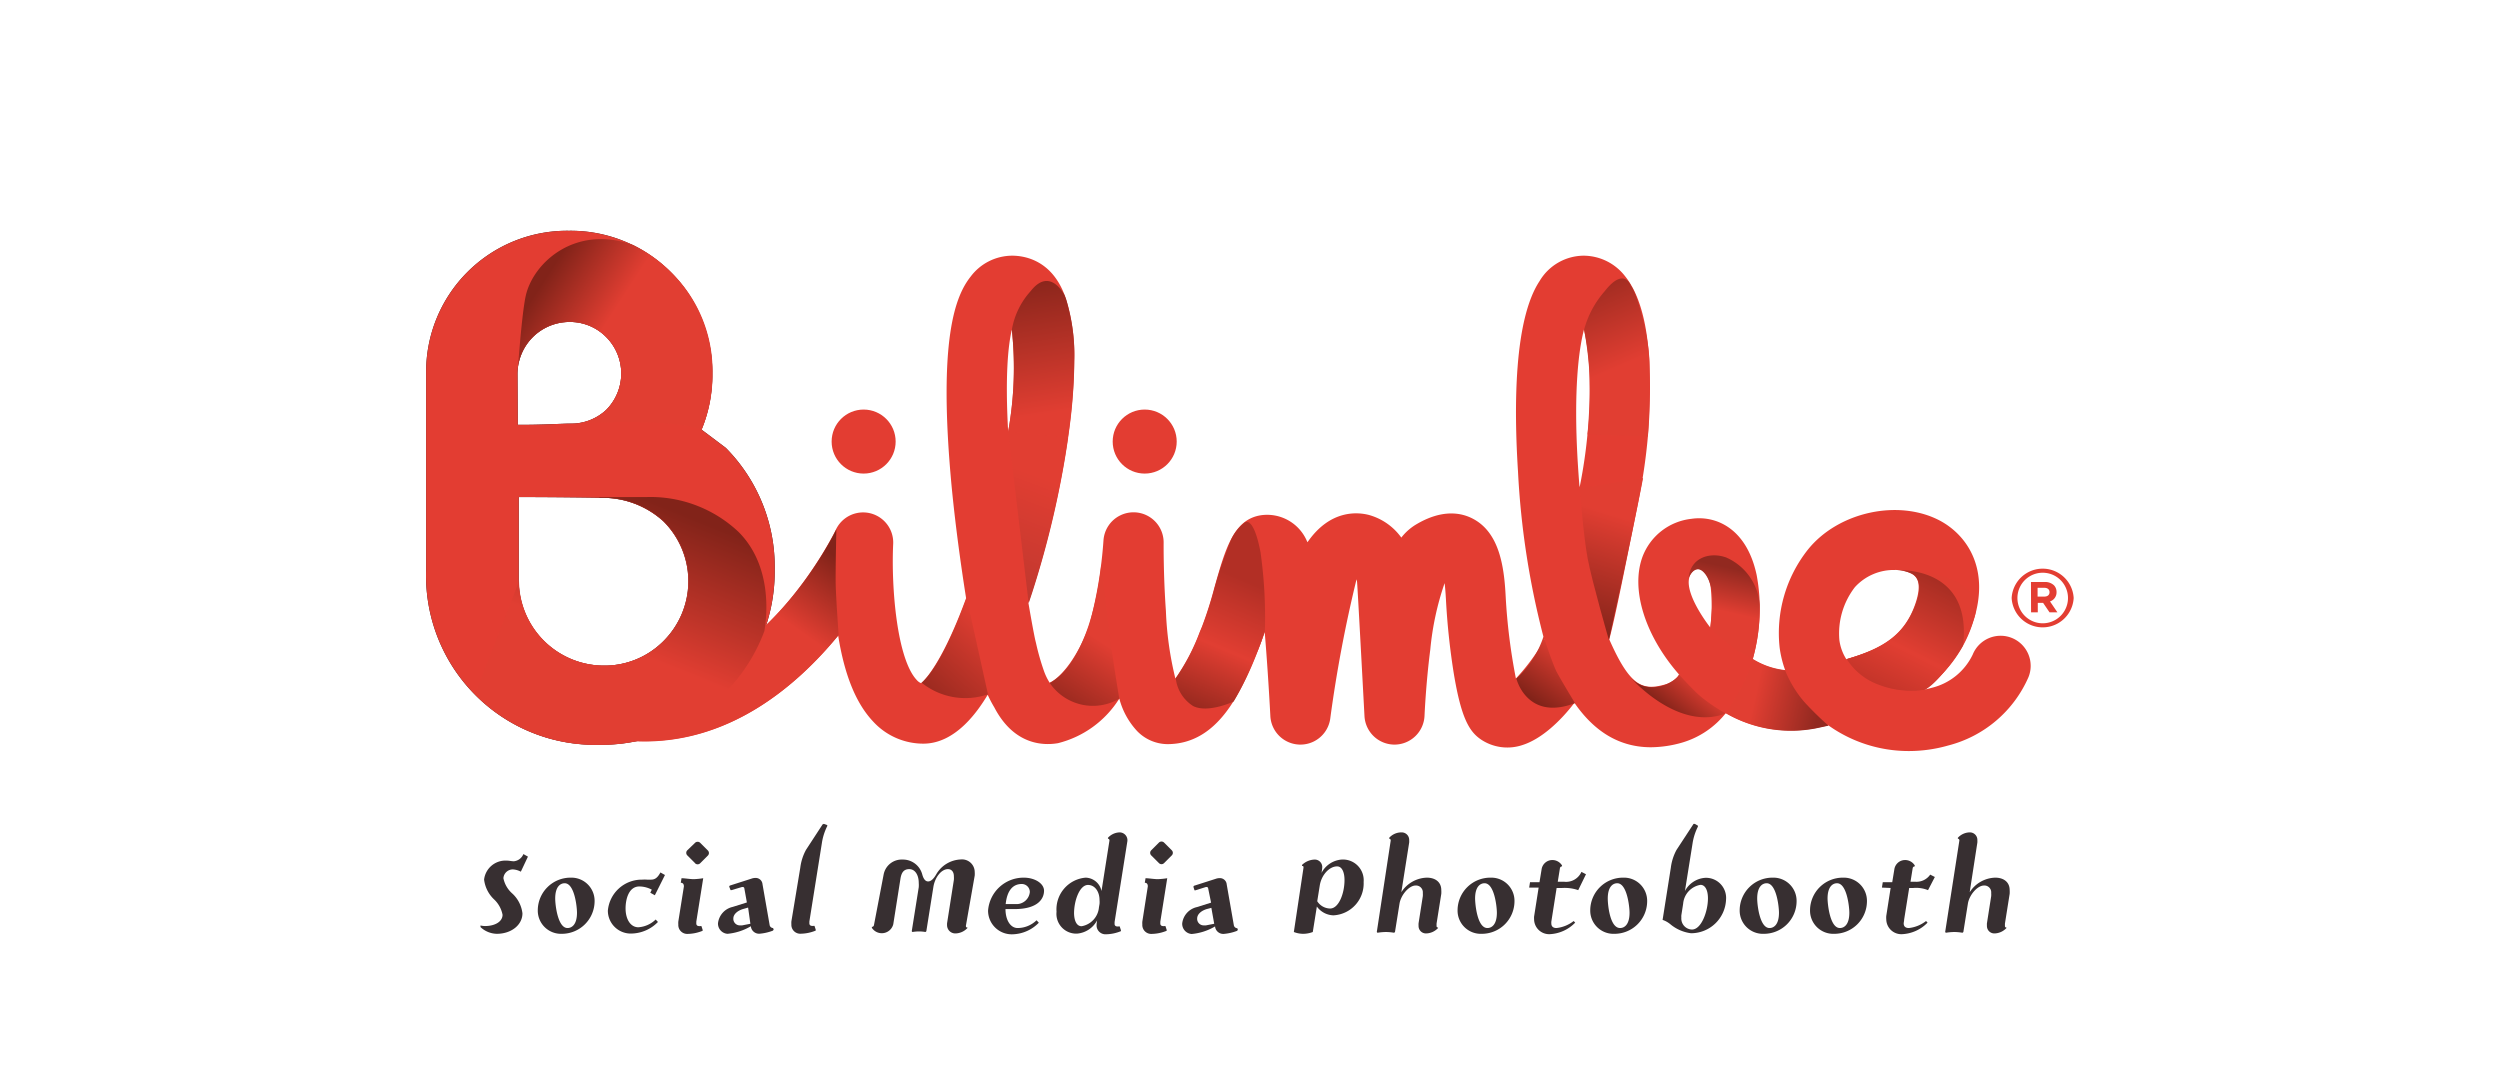 <svg id="Layer_1" data-name="Layer 1" xmlns="http://www.w3.org/2000/svg" xmlns:xlink="http://www.w3.org/1999/xlink" viewBox="0 0 264 113"><defs><style>.cls-1{fill:#e33d32;}.cls-2{fill:#231f20;}.cls-3{fill:url(#linear-gradient);}.cls-4{fill:url(#linear-gradient-2);}.cls-5{fill:url(#New_Gradient_Swatch);}.cls-6{fill:url(#New_Gradient_Swatch-2);}.cls-7{fill:url(#New_Gradient_Swatch-3);}.cls-8{fill:url(#New_Gradient_Swatch-4);}.cls-9{fill:url(#New_Gradient_Swatch-5);}.cls-10{fill:url(#linear-gradient-3);}.cls-11{fill:url(#New_Gradient_Swatch-6);}.cls-12{fill:url(#linear-gradient-4);}.cls-13{fill:url(#linear-gradient-5);}.cls-14{fill:url(#linear-gradient-6);}.cls-15{fill:url(#linear-gradient-7);}.cls-16{fill:url(#linear-gradient-8);}.cls-17{fill:url(#linear-gradient-9);}.cls-18{fill:url(#linear-gradient-10);}.cls-19{fill:url(#linear-gradient-11);}.cls-20{fill:#372f31;}</style><linearGradient id="linear-gradient" x1="202.31" y1="73.05" x2="202.12" y2="70.15" gradientUnits="userSpaceOnUse"><stop offset="0" stop-color="#ba372f"/><stop offset="0.28" stop-color="#e13e32"/></linearGradient><linearGradient id="linear-gradient-2" x1="207.2" y1="56.69" x2="196.19" y2="78.74" gradientUnits="userSpaceOnUse"><stop offset="0" stop-color="#822319"/><stop offset="0.54" stop-color="#e13e32"/><stop offset="1" stop-color="#9c271d"/></linearGradient><linearGradient id="New_Gradient_Swatch" x1="85.93" y1="57.13" x2="76.67" y2="70.2" gradientUnits="userSpaceOnUse"><stop offset="0" stop-color="#822319"/><stop offset="0.54" stop-color="#e13e32"/></linearGradient><linearGradient id="New_Gradient_Swatch-2" x1="108.1" y1="28.42" x2="112.38" y2="56.76" xlink:href="#New_Gradient_Swatch"/><linearGradient id="New_Gradient_Swatch-3" x1="71.78" y1="54.09" x2="60.97" y2="80.86" xlink:href="#New_Gradient_Swatch"/><linearGradient id="New_Gradient_Swatch-4" x1="56.64" y1="30.81" x2="69.13" y2="38.91" xlink:href="#New_Gradient_Swatch"/><linearGradient id="New_Gradient_Swatch-5" x1="96.08" y1="75.81" x2="112.62" y2="58.23" xlink:href="#New_Gradient_Swatch"/><linearGradient id="linear-gradient-3" x1="103.12" y1="66.41" x2="114.46" y2="36.22" gradientUnits="userSpaceOnUse"><stop offset="0" stop-color="#b4352d"/><stop offset="0.54" stop-color="#e13e32"/></linearGradient><linearGradient id="New_Gradient_Swatch-6" x1="110.91" y1="76.2" x2="121.21" y2="60.7" xlink:href="#New_Gradient_Swatch"/><linearGradient id="linear-gradient-4" x1="125.52" y1="76.73" x2="132" y2="61.46" gradientUnits="userSpaceOnUse"><stop offset="0" stop-color="#822319"/><stop offset="0.54" stop-color="#e13e32"/><stop offset="1" stop-color="#b22f25"/></linearGradient><linearGradient id="linear-gradient-5" x1="128.77" y1="78.11" x2="135.25" y2="62.84" xlink:href="#linear-gradient-4"/><linearGradient id="linear-gradient-6" x1="162.16" y1="74.07" x2="169.1" y2="64.59" xlink:href="#linear-gradient-4"/><linearGradient id="linear-gradient-7" x1="165.13" y1="26.84" x2="174.9" y2="49.42" xlink:href="#New_Gradient_Swatch"/><linearGradient id="linear-gradient-8" x1="166.19" y1="66.63" x2="175.09" y2="37.75" gradientUnits="userSpaceOnUse"><stop offset="0" stop-color="#822319"/><stop offset="0.43" stop-color="#e13e32"/></linearGradient><linearGradient id="linear-gradient-9" x1="175.95" y1="75.02" x2="181.44" y2="68.47" xlink:href="#linear-gradient-4"/><linearGradient id="linear-gradient-10" x1="192.16" y1="74.67" x2="176.04" y2="71.12" gradientUnits="userSpaceOnUse"><stop offset="0" stop-color="#922920"/><stop offset="0.42" stop-color="#e13e32"/></linearGradient><linearGradient id="linear-gradient-11" x1="182.89" y1="60" x2="180.47" y2="70.81" xlink:href="#linear-gradient-10"/></defs><title>Logo</title><circle class="cls-1" cx="91.2" cy="46.63" r="3.38"/><circle class="cls-1" cx="120.88" cy="46.63" r="3.38"/><path class="cls-2" d="M76.65,47.3S75,46.05,74.08,45.37a15.11,15.11,0,0,0,1.14-5.91A14.95,14.95,0,0,0,60.08,24.37,14.89,14.89,0,0,0,45,39.45V50h0V60.17A17.86,17.86,0,0,0,63.27,78.65,18.3,18.3,0,0,0,81.81,60.17,17.86,17.86,0,0,0,76.65,47.3Zm-22-7.86A5.49,5.49,0,0,1,60.08,34,5.36,5.36,0,0,1,64,35.58a5.45,5.45,0,0,1,0,7.72,5.43,5.43,0,0,1-3.89,1.43c-.51,0-3.17.15-5.43.13Zm15.4,28.27a8.78,8.78,0,0,1-6.38,2.58,9,9,0,0,1-8.89-8.91V52.49c3.7,0,7.84.06,8.68.08a9.53,9.53,0,0,1,6.59,2.48,8.92,8.92,0,0,1,0,12.66Z"/><path class="cls-1" d="M212.46,67.37a3.18,3.18,0,0,0-4.14,1.75A6.49,6.49,0,0,1,204,72.63q-.42.12-.84.2a13.73,13.73,0,0,0,5.23-7.25c1.77-5.45-.62-9-3.46-10.56-4.36-2.36-10.77-1-14,3a14.2,14.2,0,0,0-3,10.37,11.42,11.42,0,0,0,.58,2.37,8.1,8.1,0,0,1-3.42-1.18,19.31,19.31,0,0,0,.41-8.87c-1.07-5-4.38-6.3-6.9-5.92a6.25,6.25,0,0,0-5.15,4c-1.26,3.41.23,8.27,3.8,12.37l.08.09a3,3,0,0,1-1.39,1c-2.38.68-3.73.43-6-4.73.53-2,1.23-5.45,2.15-10,.4-2,.78-3.87,1-5a58.58,58.58,0,0,0,1.15-11.77c0-5.61-.88-9.4-2.63-11.58A5.57,5.57,0,0,0,167.21,27a5.46,5.46,0,0,0-4.63,2.68c-2.69,4.07-2.72,13.17-2.28,20.09a86.35,86.35,0,0,0,2.78,17.82,22.2,22.2,0,0,1-3,4.06A62.4,62.4,0,0,1,159,63c-.16-3.24-.69-6.75-3.44-8.21h0c-1.22-.65-3.27-1.07-6.08.63a5.61,5.61,0,0,0-1.5,1.35,6.29,6.29,0,0,0-3.42-2.39c-1.16-.3-4.08-.61-6.49,2.88l-.08-.17a4.57,4.57,0,0,0-4.83-2.68c-2.89.44-3.75,3.49-4.94,7.7a40.19,40.19,0,0,1-1.3,4.08l-.23.55a21.86,21.86,0,0,1-2.57,4.91,35.24,35.24,0,0,1-1-7.13c-.27-3.76-.24-7.17-.24-7.21a3.18,3.18,0,0,0-6.35-.28,46.61,46.61,0,0,1-1.51,9c-1.22,3.4-3,5.53-4.18,6.06a6,6,0,0,1-.6-1.24,25.33,25.33,0,0,1-.83-2.91l-.08-.33c-.09-.38-.37-1.83-.73-3.95l.37-1.12c2.71-8.33,4.46-17.92,4.46-24.42a19.52,19.52,0,0,0-1-6.94C111,27.37,108.05,27,106.88,27a5.51,5.51,0,0,0-4.38,2.21c-1.58,2-3.49,6.49-2,22.24.41,4.23,1,8.43,1.52,11.72q-.33.9-.67,1.75c-1.93,4.82-3.47,6.73-4.09,7.22a1.16,1.16,0,0,1-.44-.32c-2.09-2.19-2.72-9.72-2.5-14.37a3.18,3.18,0,0,0-6.05-1.52c-.08.16-7.93,16.45-20.76,16a3.18,3.18,0,0,0-.22,6.36c9.57.33,16.73-5.71,21.22-11.18.67,4.19,1.89,7.18,3.7,9.09a7.18,7.18,0,0,0,5.29,2.33c3.47,0,5.82-3.53,6.8-5.16A13.82,13.82,0,0,0,105,74.7c2.17,4.16,5.43,4,6.72,3.78a10.7,10.7,0,0,0,6.48-4.71,8,8,0,0,0,1.88,3.43,4.5,4.5,0,0,0,3.2,1.38c5.43,0,7.79-5.66,9.35-9.41l.22-.53c.25-.59.48-1.25.7-1.93.22,2.6.44,5.89.6,8.92a3.18,3.18,0,0,0,6.32.29,140.13,140.13,0,0,1,2.78-14.74,1.56,1.56,0,0,1,.06.32c.07.91.54,9.64.78,14.13a3.18,3.18,0,0,0,3.18,3h0a3.18,3.18,0,0,0,3.16-3.05s.14-3.36.61-7a30.07,30.07,0,0,1,1.51-7c.06.44.1,1,.14,1.69v0a74,74,0,0,0,.83,7.85c.78,4.71,1.63,6.11,2.84,6.95a5,5,0,0,0,4.4.61c2-.63,4-2.5,5.5-4.46,1.72,2.49,4.25,4.69,8.08,4.69a12.17,12.17,0,0,0,3.32-.5,9.21,9.21,0,0,0,4.59-3.11,13.76,13.76,0,0,0,9.63,1.56l1.2-.26a14.61,14.61,0,0,0,8.49,2.71,15.08,15.08,0,0,0,4.14-.58,12.69,12.69,0,0,0,8.5-7.23A3.18,3.18,0,0,0,212.46,67.37Zm-106-21.8c-.33-5.91,0-9.09.39-10.76A37.72,37.72,0,0,1,106.46,45.58Zm60.4,5.62-.06.26c-.08-.92-.14-1.85-.2-2.8-.43-7.45.11-11.72.67-13.85a25.07,25.07,0,0,1,.59,5.72A52.12,52.12,0,0,1,166.86,51.19Zm35.45,12.42c-1.12,3.44-3.5,4.88-7.34,6a5,5,0,0,1-.73-2A8,8,0,0,1,195.88,62a5.55,5.55,0,0,1,4.19-1.81,3.84,3.84,0,0,1,1.8.39C202.2,60.79,203.07,61.26,202.31,63.61Zm-21.7,2.66s-3.34-4.2-1.94-5.82c.87-1,1.87.23,2,1.79A18.75,18.75,0,0,1,180.61,66.27Z"/><path class="cls-3" d="M203.3,72.82a15.39,15.39,0,0,0,5.2-7.64c1.55-5-8.25-5-8.25-5a3.84,3.84,0,0,1,1.8.39c.33.18,1.2.65.44,3-1.12,3.44-3.5,4.88-7.34,6a6.6,6.6,0,0,0,3.59,2.86A11.12,11.12,0,0,0,203.3,72.82Z"/><path class="cls-4" d="M203.3,72.82c1.54-.8,3.95-4.49,4-4.68,1-8.51-7-7.92-7-7.92a3.65,3.65,0,0,1,1.63.39c.33.18,1.23.84.38,3.16-1.22,3.35-3.44,4.72-7.29,5.83a6.64,6.64,0,0,0,3.33,2.69A9.47,9.47,0,0,0,203.3,72.82Z"/><path class="cls-1" d="M76.65,47.3S75,46.05,74.08,45.37a15.11,15.11,0,0,0,1.14-5.91A14.95,14.95,0,0,0,60.08,24.37,14.89,14.89,0,0,0,45,39.45V50h0V60.17A17.86,17.86,0,0,0,63.27,78.65,18.3,18.3,0,0,0,81.81,60.17,17.86,17.86,0,0,0,76.65,47.3Zm-22-7.86A5.49,5.49,0,0,1,60.08,34,5.36,5.36,0,0,1,64,35.58a5.45,5.45,0,0,1,0,7.72,5.43,5.43,0,0,1-3.89,1.43c-.51,0-3.17.15-5.43.13Zm15.4,28.27a8.78,8.78,0,0,1-6.38,2.58,9,9,0,0,1-8.89-8.91V52.49c3.7,0,7.84.06,8.68.08a9.53,9.53,0,0,1,6.59,2.48,8.92,8.92,0,0,1,0,12.66Z"/><path class="cls-5" d="M88.56,67.07c-4.49,5.47-11.65,11.51-21.22,11.18a3.18,3.18,0,0,1,.22-6.36c12.83.44,20.68-15.84,20.76-16,0,0-.1,4.39-.07,5.83S88.56,67.07,88.56,67.07Z"/><path class="cls-6" d="M113.45,38.16a20.67,20.67,0,0,0-.84-6.48h0c-.05-.16-.11-.31-.17-.46,0,0-1.52-3.13-3.59-.49a8.12,8.12,0,0,0-2,4.09,37.72,37.72,0,0,1-.39,10.76l6.33.64A58.58,58.58,0,0,0,113.45,38.16Z"/><path class="cls-7" d="M50.16,73.3a17.81,17.81,0,0,0,13.11,5.34,18.46,18.46,0,0,0,17.45-12h0C81,65,81.55,59.75,78,56.18a13.55,13.55,0,0,0-9.74-3.69h-7.3c3.7,0,1.69.06,2.53.08a9.53,9.53,0,0,1,6.59,2.48,8.92,8.92,0,0,1,0,12.66,8.78,8.78,0,0,1-6.38,2.58,9,9,0,0,1-8.89-8.91"/><path class="cls-8" d="M74.08,45.37s-1.06-.54-4.88-.73-9.12.11-9.12.11A5.43,5.43,0,0,0,64,43.3a5.45,5.45,0,0,0,0-7.72A5.36,5.36,0,0,0,60.08,34a5.49,5.49,0,0,0-5.43,5.44h0s.44-6.31.87-8.21c.8-3.54,5.28-7.54,11.33-5.36a15,15,0,0,1,4,2.86,14.53,14.53,0,0,1,4.39,10.72,15.11,15.11,0,0,1-1.14,5.91"/><path class="cls-9" d="M102.08,63.13q-.33.9-.67,1.75c-1.65,4.14-3,6.13-3.77,6.92a3.11,3.11,0,0,1-.31.3,7.37,7.37,0,0,0,7,1.22Z"/><path class="cls-10" d="M106.47,45.58l6.33.64A100.36,100.36,0,0,1,109,62.58l-.37,1.12Z"/><path class="cls-11" d="M116.3,59.57c-.28,2.83-1.53,10.37-5.44,12.56a5.51,5.51,0,0,0,7.34,1.65s-.46-2.67-.86-5.58S116.3,59.57,116.3,59.57Z"/><path class="cls-12" d="M130,57a42.92,42.92,0,0,0-1.74,5.09,40.19,40.19,0,0,1-1.3,4.08l-.23.55a21.86,21.86,0,0,1-2.57,4.91A4,4,0,0,0,126,74.56c1.57.79,4.27-.48,4.27-.48a33.2,33.2,0,0,0,2.38-4.9l.92-2.46a49.32,49.32,0,0,0-.46-8.41c-.77-4-1.68-3.12-1.68-3.12A4.87,4.87,0,0,0,130,57Z"/><path class="cls-13" d="M132.62,69.18l.22-.53c.25-.59.48-1.25.7-1.93Z"/><path class="cls-14" d="M163,67.2a10.46,10.46,0,0,1-2.87,4.46s1.1,4.53,6.19,2.59c0,0-1.5-2.47-1.93-3.29S163,67.2,163,67.2Z"/><path class="cls-15" d="M174.18,38.37c0-2.67-1.27-7.37-1.95-8.18,0,0-.7-2.09-2.77.56a10.18,10.18,0,0,0-2.18,4.06,36.35,36.35,0,0,1,.36,11.07l6.37.21C174.24,42.89,174.18,40.72,174.18,38.37Z"/><path class="cls-16" d="M166.83,51.56l6.68-1.08c-1.32,6.86-3.61,17.1-3.61,17.1h0s-1.76-6.09-2.23-8.54S166.83,51.56,166.83,51.56Z"/><path class="cls-17" d="M177.29,71.21c-.06.6-3,2.5-5.05.39,0,0,4.94,5.68,10,3.74a17.63,17.63,0,0,1-2.73-1.86C178.81,72.89,177.29,71.21,177.29,71.21Z"/><path class="cls-18" d="M182.26,75.33a13.76,13.76,0,0,0,9.63,1.56l1.2-.26a32.37,32.37,0,0,1-2.58-2.53,12.06,12.06,0,0,1-2-3.3,8.1,8.1,0,0,1-3.42-1.18,15,15,0,0,1-1.37,3.3Z"/><path class="cls-1" d="M212.43,63.15v0a3.28,3.28,0,0,1,6.55,0v0a3.28,3.28,0,0,1-6.55,0Zm5.95,0v0a2.67,2.67,0,1,0-5.34,0v0a2.67,2.67,0,1,0,5.34,0Zm-3.91-1.69h1.43a1.35,1.35,0,0,1,1,.35,1,1,0,0,1,.27.7v0a1,1,0,0,1-.69,1l.78,1.15h-.83l-.68-1h-.56v1h-.71ZM215.88,63c.36,0,.55-.19.55-.46v0c0-.31-.22-.47-.57-.47h-.69V63Z"/><path class="cls-19" d="M180.61,66.27a9.57,9.57,0,0,0,2.07,1.83,13,13,0,0,0,2.41,1.52,20.37,20.37,0,0,0,.73-5.76,5.92,5.92,0,0,0-3.56-5c-1.83-.63-3.78.13-3.94,2.18,0,0,.38-1,1.05-.92s1.59,1.52,1.45,3.63-.23,2.62-.23,2.62"/><path class="cls-20" d="M51.21,97.79c1.07,0,1.86-.47,1.86-1.19A3,3,0,0,0,52.2,95a3.44,3.44,0,0,1-1.08-2.12,2.27,2.27,0,0,1,2.37-2c.28,0,.52.07.78.07a1.21,1.21,0,0,0,1-.76l.48.27L55,92.05a2,2,0,0,0-.84-.24,1,1,0,0,0-1,.93,2.91,2.91,0,0,0,.9,1.58,3.38,3.38,0,0,1,1.11,2.13c0,1.21-1.16,2.16-2.71,2.16a2.58,2.58,0,0,1-1.72-.71l0-.17A2.25,2.25,0,0,0,51.21,97.79Z"/><path class="cls-20" d="M60.26,92.68a2.45,2.45,0,0,1,2.53,2.5,3.46,3.46,0,0,1-3.47,3.43,2.45,2.45,0,0,1-2.53-2.5A3.46,3.46,0,0,1,60.26,92.68ZM59.93,98c.41,0,1-.3,1-1.62,0-.62-.26-3.11-1.3-3.11-.41,0-1,.3-1,1.62C58.63,95.52,58.89,98,59.93,98Z"/><path class="cls-20" d="M67.81,92.89a4.06,4.06,0,0,1,.53,0l.4,0c.36,0,.67-.13,1-.76l.48.27-1.07,2.14-.48-.27.16-.32a2.84,2.84,0,0,0-1.31-.34c-1.16,0-1.46,1.42-1.46,2.31,0,1.18.54,2,1.35,2a2.9,2.9,0,0,0,1.83-.82l.24.26a4,4,0,0,1-2.72,1.22,2.42,2.42,0,0,1-2.57-2.41A3.59,3.59,0,0,1,67.81,92.89Z"/><path class="cls-20" d="M72.22,93.6c0-.25-.12-.38-.33-.38l.08-.48c.32,0,.91.1,1.29.1a8.18,8.18,0,0,0,1-.1l-.73,4.59c0,.12,0,.19,0,.21a.25.25,0,0,0,.24.25.63.63,0,0,0,.21,0l.09,0,.13.4,0,.1a4.33,4.33,0,0,1-1.57.33.94.94,0,0,1-1-1,1.91,1.91,0,0,1,0-.3Zm1.17-2.46-.81-.81a.38.38,0,0,1,0-.54L73.4,89a.39.39,0,0,1,.54,0l.81.81a.38.38,0,0,1,0,.54l-.81.81a.38.38,0,0,1-.54,0Z"/><path class="cls-20" d="M78.6,93.8a.15.15,0,0,0-.14-.13l-.11,0L77.24,94l-.09,0L77,93.62l.06-.1,2.31-.74a1.22,1.22,0,0,1,.41-.07.72.72,0,0,1,.74.66l.75,4.29a.38.38,0,0,0,.37.34l.06.18-.09.1a5.06,5.06,0,0,1-1.4.32.87.87,0,0,1-.92-.79,5.87,5.87,0,0,1-2.47.8,1.08,1.08,0,0,1-1-1.11,2,2,0,0,1,1.55-1.73l1.5-.47ZM78.44,96c-.54.17-1,.53-1,1a.69.69,0,0,0,.72.72l.21,0,.87-.17L79,95.84Z"/><path class="cls-20" d="M84.51,91.63a5.31,5.31,0,0,1,.6-1.88l1.76-2.7L87,87l.36.13,0,.1a6,6,0,0,0-.57,1.8l-1.32,8.28c0,.12,0,.19,0,.21a.25.25,0,0,0,.24.25.63.63,0,0,0,.21,0l.09,0,.13.4,0,.1a4.33,4.33,0,0,1-1.57.33.94.94,0,0,1-1-1,1.91,1.91,0,0,1,0-.3Z"/><path class="cls-20" d="M93.31,92.36a1.94,1.94,0,0,1,2-1.59,2.11,2.11,0,0,1,2.08,1.57c.11.4.29.74.62.74s.62-.34.85-.74a3.14,3.14,0,0,1,2.58-1.58,1.34,1.34,0,0,1,1.49,1.32,2.74,2.74,0,0,1,0,.38L102,97.75c0,.13,0,.19.16.19V98a1.78,1.78,0,0,1-1.24.57.87.87,0,0,1-.91-.83,2.34,2.34,0,0,1,0-.24l.72-4.59a2.57,2.57,0,0,0,0-.37c0-.46-.23-.76-.63-.76-.69,0-1.38.86-1.54,1.91l-.74,4.65-.09.08a4,4,0,0,0-.68-.06,4.35,4.35,0,0,0-.7.06l-.07-.08.74-4.65a3.08,3.08,0,0,0,0-.45c0-.84-.39-1.46-1-1.46s-.83.4-.93,1l-.76,4.82a1.25,1.25,0,0,1-2.26.38v-.1a.22.22,0,0,0,.22-.19Z"/><path class="cls-20" d="M108.11,92.68c1.18,0,2.14.62,2.14,1.38S109.71,96,107.12,96h-.94c0,1.15.52,2,1.28,2a2.88,2.88,0,0,0,2-.82l.24.26a4,4,0,0,1-2.72,1.22,2.5,2.5,0,0,1-2.64-2.49A3.76,3.76,0,0,1,108.11,92.68Zm-.85,2.79a1.41,1.41,0,0,0,1.49-1.27.85.85,0,0,0-.85-.85c-1,0-1.56.77-1.7,2.12Z"/><path class="cls-20" d="M114.65,92.68a1.76,1.76,0,0,1,1.67,1.41l.84-5.33c0-.12-.06-.19-.16-.19l0-.1a1.73,1.73,0,0,1,1.24-.57.83.83,0,0,1,.8,1l-1.34,8.47c0,.13,0,.19,0,.21a.25.25,0,0,0,.24.25.61.61,0,0,0,.21,0l.09,0,.13.4,0,.1a4.33,4.33,0,0,1-1.57.33.94.94,0,0,1-1-1,3.13,3.13,0,0,1,.06-.48,2.64,2.64,0,0,1-2.12,1.41,2.09,2.09,0,0,1-2.17-2.31A3.36,3.36,0,0,1,114.65,92.68Zm-.43,5.13a2.22,2.22,0,0,0,1.83-2l.06-.35a2.38,2.38,0,0,0,0-.41c0-.91-.5-1.6-1.22-1.6-.88,0-1.47,1.65-1.47,3C113.44,97.29,113.72,97.81,114.22,97.81Z"/><path class="cls-20" d="M121.21,93.6c0-.25-.11-.38-.32-.38l.08-.48c.32,0,.91.1,1.29.1a8.17,8.17,0,0,0,1-.1l-.73,4.59c0,.12,0,.19,0,.21a.25.25,0,0,0,.24.25.63.63,0,0,0,.21,0l.09,0,.13.4,0,.1a4.33,4.33,0,0,1-1.57.33.94.94,0,0,1-1-1,1.85,1.85,0,0,1,0-.3Zm1.17-2.46-.81-.81a.38.38,0,0,1,0-.54l.81-.81a.39.39,0,0,1,.55,0l.81.81a.38.38,0,0,1,0,.54l-.81.81a.38.38,0,0,1-.55,0Z"/><path class="cls-20" d="M127.58,93.8a.15.15,0,0,0-.14-.13l-.1,0-1.11.35-.09,0-.12-.38.06-.1,2.31-.74a1.22,1.22,0,0,1,.41-.07.72.72,0,0,1,.74.66l.75,4.29a.38.38,0,0,0,.37.34l.06.18-.09.1a5.06,5.06,0,0,1-1.4.32.87.87,0,0,1-.92-.79,5.87,5.87,0,0,1-2.47.8,1.08,1.08,0,0,1-1-1.11,2,2,0,0,1,1.55-1.73l1.5-.47Zm-.16,2.2c-.55.17-1,.53-1,1a.69.69,0,0,0,.72.72l.21,0,.87-.17-.3-1.68Z"/><path class="cls-20" d="M137.65,91.63c0-.12,0-.19-.16-.19l0-.1a2,2,0,0,1,1.33-.57.79.79,0,0,1,.81.81,4.46,4.46,0,0,1-.08.6,2.63,2.63,0,0,1,2.12-1.41A2.19,2.19,0,0,1,144,93.14a3.37,3.37,0,0,1-3.19,3.52,2.24,2.24,0,0,1-1.75-.93l-.43,2.69a2.86,2.86,0,0,1-1,.19,2.72,2.72,0,0,1-1-.19Zm2.81,4.31c.91,0,1.52-1.59,1.52-3,0-.88-.29-1.45-.78-1.45-.83,0-1.65.91-1.83,2l-.27,1.68A1.64,1.64,0,0,0,140.46,95.94Z"/><path class="cls-20" d="M146.86,88.76c0-.12-.06-.19-.16-.19l0-.1A1.73,1.73,0,0,1,148,87.9a.79.79,0,0,1,.81.81,2.23,2.23,0,0,1,0,.26l-.83,5.25a3.31,3.31,0,0,1,2.69-1.54c.95,0,1.53.51,1.53,1.31a2.9,2.9,0,0,1,0,.4l-.5,3.15c0,.15,0,.24,0,.26a.15.15,0,0,0,.16.15V98a1.78,1.78,0,0,1-1.24.57.78.78,0,0,1-.82-.8,2.32,2.32,0,0,1,0-.27l.45-2.87a2.26,2.26,0,0,0,0-.33.72.72,0,0,0-.76-.79c-.7,0-1.55,1-1.7,1.91l-.48,3-.09.08a5.26,5.26,0,0,0-.87-.08,5.87,5.87,0,0,0-.89.08l-.07-.08Z"/><path class="cls-20" d="M157.4,92.68a2.45,2.45,0,0,1,2.53,2.5,3.45,3.45,0,0,1-3.47,3.43,2.45,2.45,0,0,1-2.54-2.5A3.46,3.46,0,0,1,157.4,92.68ZM157.07,98c.41,0,1-.3,1-1.62,0-.62-.26-3.11-1.3-3.11-.41,0-1,.3-1,1.62C155.78,95.52,156,98,157.07,98Z"/><path class="cls-20" d="M162,96.79l.48-3.06h-1l.09-.57h1l.22-1.34a1.15,1.15,0,0,1,1.1-1,1.2,1.2,0,0,1,1.06.57v.1a.22.22,0,0,0-.22.19l-.23,1.43h.66A1.77,1.77,0,0,0,167,92.07l.48.25L166.66,94a4.38,4.38,0,0,0-1.69-.23h-.59l-.56,3.56a1.16,1.16,0,0,0,0,.17c0,.37.23.5.55.5a3.57,3.57,0,0,0,1.81-.74l.16.17a4,4,0,0,1-2.72,1.22A1.59,1.59,0,0,1,162,97.05,1.62,1.62,0,0,1,162,96.79Z"/><path class="cls-20" d="M171.41,92.68a2.45,2.45,0,0,1,2.53,2.5,3.45,3.45,0,0,1-3.47,3.43,2.45,2.45,0,0,1-2.54-2.5A3.46,3.46,0,0,1,171.41,92.68ZM171.08,98c.41,0,1-.3,1-1.62,0-.62-.26-3.11-1.3-3.11-.41,0-1,.3-1,1.62C169.78,95.52,170,98,171.08,98Z"/><path class="cls-20" d="M176.44,91.63a5.33,5.33,0,0,1,.6-1.88l1.8-2.75.12,0,.34.19,0,.1a6,6,0,0,0-.57,1.8l-.8,5a2.63,2.63,0,0,1,2.11-1.39A2.12,2.12,0,0,1,182.27,95a3.7,3.7,0,0,1-3.7,3.55,4.22,4.22,0,0,1-2.18-.95,2.63,2.63,0,0,0-.82-.46Zm2.23,6.53c1,0,1.69-1.93,1.69-3.29,0-.88-.3-1.43-.79-1.43a2.21,2.21,0,0,0-1.83,2l-.19,1.21a1.66,1.66,0,0,0,0,.26A1.16,1.16,0,0,0,178.68,98.16Z"/><path class="cls-20" d="M187.19,92.68a2.45,2.45,0,0,1,2.53,2.5,3.45,3.45,0,0,1-3.47,3.43,2.45,2.45,0,0,1-2.54-2.5A3.46,3.46,0,0,1,187.19,92.68ZM186.86,98c.41,0,1-.3,1-1.62,0-.62-.26-3.11-1.3-3.11-.41,0-1,.3-1,1.62C185.56,95.52,185.82,98,186.86,98Z"/><path class="cls-20" d="M194.62,92.68a2.45,2.45,0,0,1,2.53,2.5,3.45,3.45,0,0,1-3.47,3.43,2.45,2.45,0,0,1-2.54-2.5A3.46,3.46,0,0,1,194.62,92.68ZM194.29,98c.41,0,1-.3,1-1.62,0-.62-.26-3.11-1.3-3.11-.41,0-1,.3-1,1.62C193,95.52,193.25,98,194.29,98Z"/><path class="cls-20" d="M198.73,93.73l.09-.57h1l.22-1.34a1.15,1.15,0,0,1,1.1-1,1.2,1.2,0,0,1,1.06.57v.1a.22.22,0,0,0-.22.19l-.23,1.43h.48a1.76,1.76,0,0,0,1.6-.75l.49.25L203.6,94a3.37,3.37,0,0,0-1.55-.23h-.44l-.53,3.32c0,.13-.05.35-.05.41,0,.37.23.5.55.5a3.57,3.57,0,0,0,1.81-.74l.16.17a4,4,0,0,1-2.72,1.22,1.59,1.59,0,0,1-1.64-1.56,2.24,2.24,0,0,1,0-.37l.46-2.95Z"/><path class="cls-20" d="M206.91,88.76c0-.12-.06-.19-.16-.19l0-.1A1.73,1.73,0,0,1,208,87.9a.79.79,0,0,1,.81.81,2.23,2.23,0,0,1,0,.26L208,94.22a3.31,3.31,0,0,1,2.69-1.54c.95,0,1.53.51,1.53,1.31a2.9,2.9,0,0,1,0,.4l-.5,3.15c0,.15,0,.24,0,.26a.15.15,0,0,0,.16.15V98a1.78,1.78,0,0,1-1.24.57.78.78,0,0,1-.82-.8,2.32,2.32,0,0,1,0-.27l.45-2.87a2.26,2.26,0,0,0,0-.33.72.72,0,0,0-.76-.79c-.7,0-1.55,1-1.7,1.91l-.48,3-.09.08a5.26,5.26,0,0,0-.87-.08,5.87,5.87,0,0,0-.89.08l-.07-.08Z"/></svg>